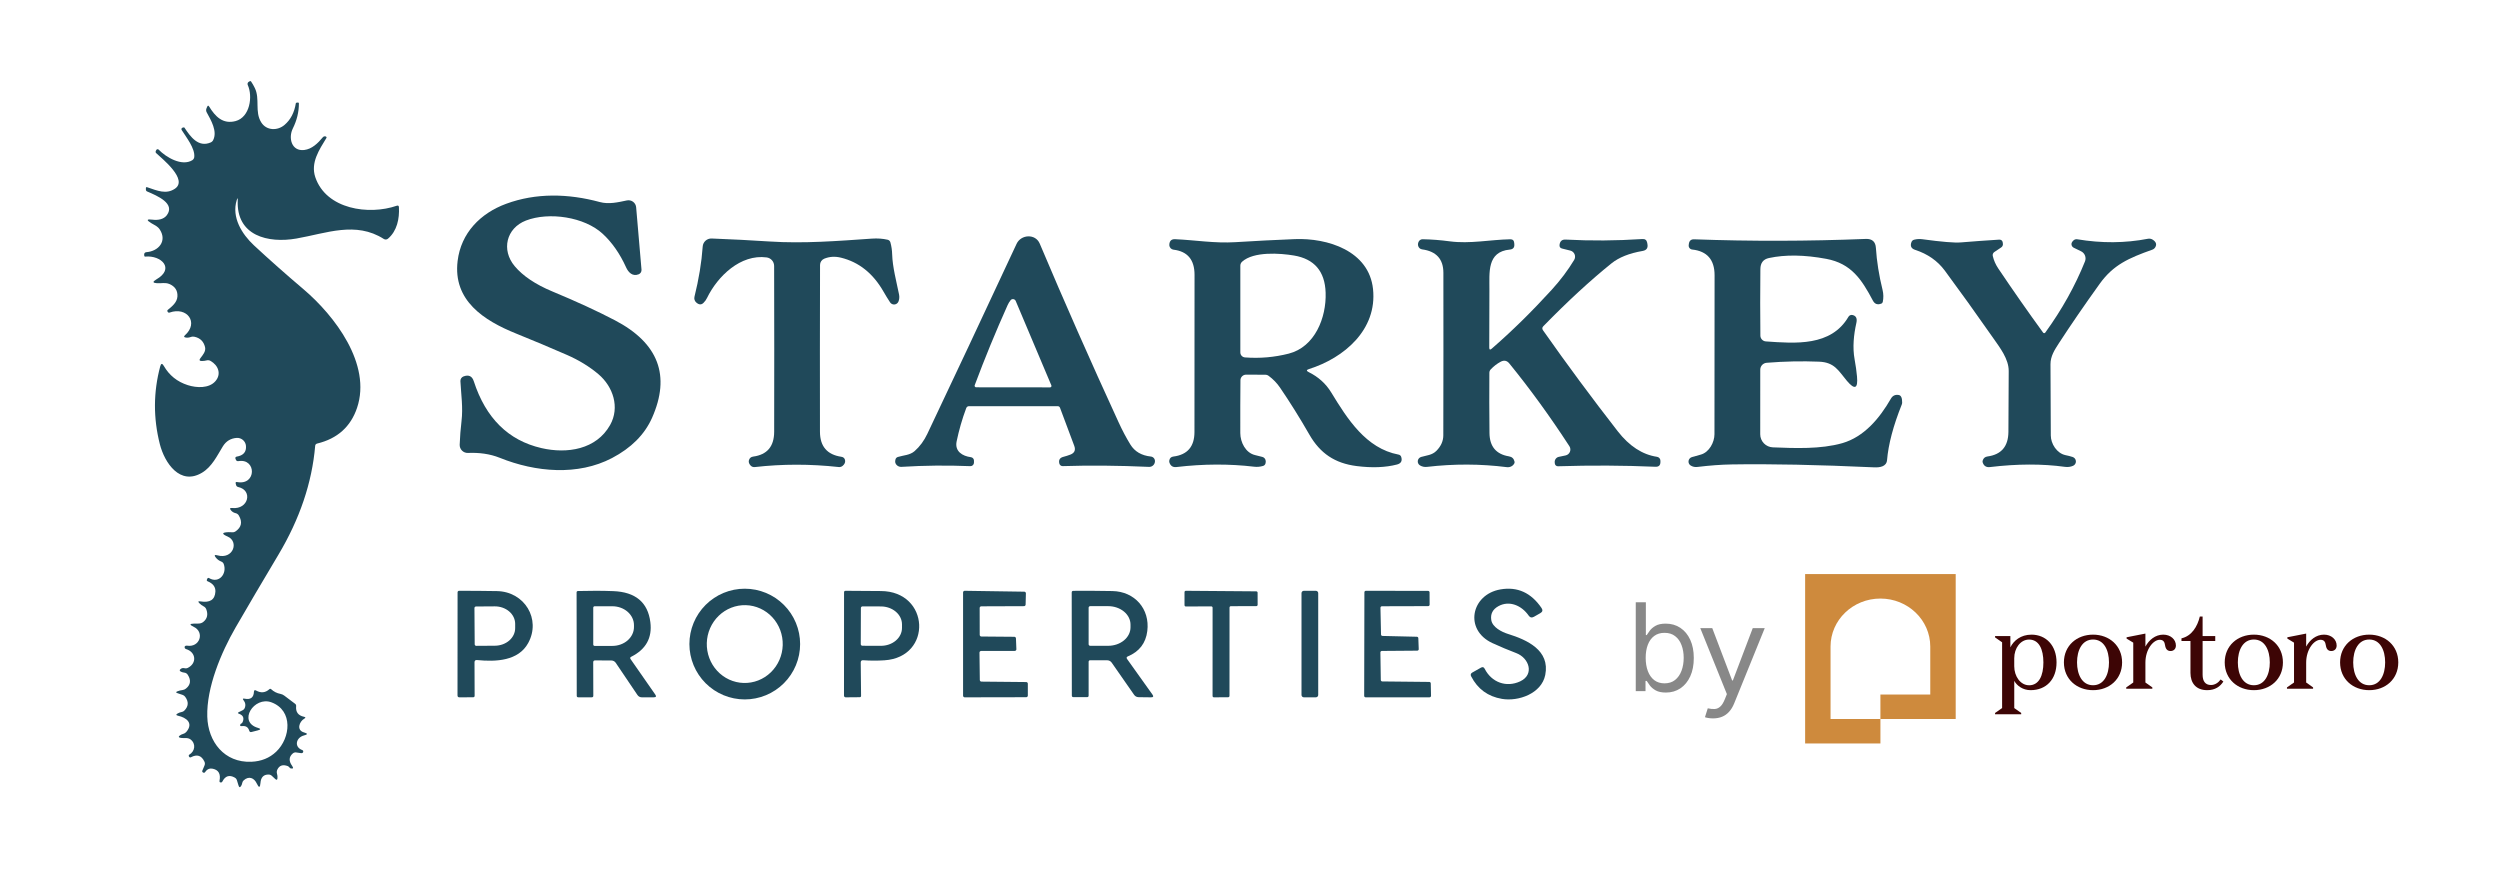 <svg width="1438" height="504" viewBox="0 0 1438 504" fill="none" xmlns="http://www.w3.org/2000/svg">
<g clip-path="url(#clip0_9446_14677)">
<path d="M346.691 134.497C336.199 124.76 315.788 121.742 302.519 126.853C291.19 131.259 288.237 143.772 296.039 153.09C300.785 158.745 308 163.591 317.684 167.63C331.599 173.417 343.612 178.954 353.722 184.241C378.776 197.342 385.873 216.075 375.014 240.44C370.738 250.001 363.067 257.682 352.003 263.484C332.452 273.728 308.184 271.679 287.465 263.329C281.646 260.994 275.408 260.267 269.193 260.532C268.559 260.56 267.926 260.456 267.335 260.227C266.743 259.998 266.206 259.649 265.756 259.201C265.307 258.754 264.955 258.219 264.723 257.628C264.491 257.038 264.385 256.407 264.41 255.773C264.571 251.323 264.924 246.792 265.468 242.18C266.393 234.448 265.225 226.87 264.828 219.247C264.796 218.661 264.952 218.08 265.273 217.588C265.594 217.097 266.064 216.721 266.614 216.515C269.597 215.399 271.566 216.324 272.521 219.291C279.413 240.514 292.373 253.328 311.402 257.734C326.236 261.171 343.01 258.571 350.945 244.45C356.631 234.316 352.664 222.419 344.244 215.26C339.072 210.883 333.032 207.182 326.126 204.156C316.619 200 306.854 195.895 296.833 191.842C278.362 184.373 260.464 172.918 263.219 150.138C265.159 133.946 276.378 122.667 291.124 117.225C308.294 110.881 326.875 111.299 344.993 116.212C350.173 117.622 355.463 116.366 360.577 115.287C361.192 115.156 361.829 115.157 362.443 115.29C363.058 115.423 363.637 115.685 364.141 116.058C364.646 116.431 365.065 116.907 365.37 117.454C365.675 118.001 365.859 118.606 365.911 119.23L368.997 155.139C369.041 155.701 368.904 156.262 368.606 156.738C368.308 157.215 367.865 157.581 367.343 157.783C363.817 159.171 361.414 156.659 360.114 153.751C356.558 145.909 352.083 139.49 346.691 134.497Z" fill="#20495A"/>
<path d="M608.347 233.635H557.409C556.6 233.635 556.049 234.024 555.756 234.802C553.449 240.971 551.612 247.345 550.245 253.924C549.077 259.652 553.64 262.362 558.489 262.979C558.972 263.038 559.417 263.275 559.738 263.645C560.059 264.015 560.234 264.491 560.23 264.984V266.085C560.23 266.362 560.175 266.636 560.067 266.89C559.96 267.145 559.803 267.374 559.605 267.566C559.407 267.757 559.173 267.906 558.917 268.004C558.661 268.102 558.388 268.146 558.114 268.134C544.845 267.59 531.679 267.723 518.616 268.53C517.631 268.604 516.764 268.332 516.015 267.715C514.957 266.849 514.648 265.681 515.089 264.213C515.309 263.522 515.765 263.067 516.456 262.847C519.74 261.833 523.377 261.855 526.088 259.476C529.085 256.832 531.525 253.521 533.406 249.54C548.026 218.728 565.138 182.297 584.74 140.249C587.275 134.807 595.585 134.279 598.053 140.117C612.086 173.367 627.185 207.58 643.349 242.755C645.538 247.528 647.823 251.846 650.203 255.709C652.672 259.733 656.603 262.032 661.996 262.604C662.641 262.675 663.237 262.985 663.669 263.473C664.1 263.961 664.337 264.594 664.332 265.248C664.332 265.439 664.317 265.622 664.288 265.799C664.159 266.594 663.744 267.313 663.122 267.821C662.5 268.329 661.715 268.589 660.916 268.552C643.341 267.759 626.803 267.613 611.3 268.112C610.856 268.131 610.419 267.997 610.062 267.732C609.704 267.468 609.449 267.088 609.338 266.658C608.809 264.587 609.596 263.287 611.697 262.759C613.063 262.406 614.379 261.987 615.642 261.503C618.067 260.578 618.824 258.896 617.913 256.458L609.735 234.604C609.5 233.958 609.037 233.635 608.347 233.635ZM604.754 221.694L584.233 173.096C584.114 172.821 583.926 172.582 583.688 172.4C583.45 172.218 583.17 172.101 582.875 172.059C582.58 172.017 582.28 172.051 582.005 172.16C581.729 172.268 581.487 172.446 581.302 172.677C580.611 173.544 580.038 174.484 579.582 175.497C572.735 190.757 566.424 206.119 560.649 221.584C560.599 221.717 560.582 221.859 560.6 221.999C560.617 222.14 560.667 222.274 560.747 222.391C560.827 222.507 560.934 222.603 561.059 222.67C561.184 222.736 561.323 222.772 561.464 222.774L604.004 222.818C604.138 222.817 604.269 222.783 604.386 222.72C604.503 222.657 604.604 222.566 604.677 222.455C604.751 222.344 604.797 222.217 604.81 222.084C604.824 221.951 604.804 221.818 604.754 221.694Z" fill="#20495A"/>
<path d="M474.111 148.796C473.4 149.083 472.791 149.575 472.36 150.21C471.928 150.845 471.694 151.595 471.686 152.365C471.598 185.586 471.583 217.589 471.642 248.372C471.671 256.758 475.771 261.546 483.941 262.736C485.249 262.927 485.976 263.676 486.123 264.983C486.241 266.04 485.763 267.032 484.691 267.957C484.384 268.215 484.027 268.408 483.641 268.525C483.255 268.643 482.847 268.682 482.442 268.64C466.014 266.848 449.916 266.856 434.149 268.662C433.711 268.716 433.267 268.666 432.854 268.517C432.44 268.368 432.068 268.123 431.769 267.803C430.828 266.789 430.498 265.769 430.777 264.741C431.13 263.507 431.945 262.802 433.224 262.626C441.247 261.554 445.273 256.81 445.302 248.394C445.376 216.48 445.369 184.676 445.28 152.982C445.28 151.781 444.845 150.622 444.054 149.718C443.264 148.815 442.172 148.229 440.982 148.069C425.95 146.086 412.791 158.864 406.686 171.377C406.186 172.434 405.51 173.374 404.658 174.197C403.409 175.445 402.006 175.364 400.448 173.954C400.001 173.555 399.673 173.04 399.498 172.465C399.323 171.891 399.309 171.278 399.456 170.694C401.969 160.589 403.548 150.955 404.195 141.79C404.286 140.507 404.872 139.308 405.831 138.449C406.789 137.59 408.044 137.137 409.331 137.186C420.748 137.626 431.857 138.199 442.657 138.904C462.23 140.182 482.112 138.596 501.508 137.252C504.726 137.032 507.746 137.245 510.567 137.891C510.947 137.977 511.295 138.164 511.575 138.432C511.854 138.7 512.055 139.039 512.154 139.411C512.771 141.643 513.109 143.92 513.168 146.24C513.389 153.664 515.571 161.661 517.136 169.394C517.415 170.833 517.305 172.177 516.805 173.426C516.62 173.89 516.311 174.295 515.911 174.597C515.511 174.898 515.037 175.083 514.539 175.133C514.041 175.183 513.539 175.096 513.087 174.88C512.635 174.664 512.252 174.329 511.978 173.91C510.655 171.898 509.377 169.813 508.143 167.654C502.162 157.226 494.036 150.749 483.765 148.223C480.356 147.371 477.138 147.562 474.111 148.796Z" fill="#20495A"/>
<path d="M752.782 214.048C758.336 216.794 762.656 220.701 765.742 225.768C774.978 240.902 785.69 257.954 804.425 261.479C805.248 261.64 805.777 262.117 806.012 262.911C806.673 265.158 805.858 266.582 803.565 267.184C796.909 268.917 789.128 269.211 780.223 268.066C767.858 266.479 759.372 260.796 753.201 250.067C747.617 240.344 741.967 231.297 736.251 222.926C734.487 220.341 732.32 218.101 729.748 216.207C729.161 215.766 728.492 215.546 727.743 215.546L716.744 215.502C715.888 215.502 715.068 215.837 714.461 216.436C713.854 217.034 713.51 217.847 713.504 218.696C713.416 228.58 713.386 238.714 713.416 249.098C713.438 254.363 716.435 260.487 721.924 261.765C723.276 262.088 724.671 262.441 726.112 262.822C726.547 262.936 726.945 263.16 727.266 263.473C727.587 263.786 727.82 264.177 727.941 264.607C728.132 265.282 728.117 265.958 727.897 266.634C727.676 267.324 727.221 267.779 726.53 268C724.84 268.499 723.151 268.653 721.461 268.462C707.163 266.759 692.248 266.817 676.717 268.638C674.689 268.888 673.337 268.044 672.661 266.105C672.514 265.679 672.492 265.231 672.595 264.761C672.859 263.483 673.638 262.764 674.931 262.602C682.998 261.589 687.039 256.896 687.054 248.525C687.083 219.181 687.098 189.021 687.098 158.047C687.098 149.396 683.064 144.587 674.997 143.617C674.376 143.541 673.8 143.257 673.363 142.812C672.927 142.368 672.656 141.789 672.595 141.172C672.565 140.893 672.573 140.614 672.617 140.335C672.867 138.411 673.961 137.493 675.901 137.581C687.649 138.11 698.714 140.026 710.528 139.299C722.019 138.58 733.459 137.992 744.847 137.537C763.494 136.81 787.431 144.146 789.767 166.286C792.236 189.66 773.148 205.896 752.914 212.285C751.386 212.755 751.342 213.343 752.782 214.048ZM744.274 146.966C736.383 145.644 721.152 144.498 714.452 150.535C714.133 150.819 713.878 151.17 713.703 151.565C713.528 151.96 713.438 152.389 713.438 152.826V202.702C713.436 203.431 713.709 204.133 714.204 204.669C714.699 205.204 715.378 205.532 716.105 205.588C724.642 206.234 733.033 205.507 741.276 203.407C756.286 199.574 762.987 182.787 762.502 168.335C762.105 156.072 756.029 148.948 744.274 146.966Z" fill="#20495A"/>
<path d="M858.052 200.545C869.661 190.47 881.137 179.205 892.481 166.75C897.536 161.214 901.863 155.464 905.463 149.501C905.753 149.016 905.926 148.471 905.968 147.908C906.011 147.346 905.921 146.782 905.707 146.261C905.493 145.741 905.16 145.278 904.734 144.911C904.309 144.544 903.804 144.283 903.259 144.147L898.476 142.958C897.404 142.679 896.926 141.981 897.043 140.865C897.293 138.721 898.454 137.7 900.526 137.803C914.912 138.581 929.643 138.478 944.719 137.494C946.247 137.392 947.159 138.082 947.452 139.565L947.585 140.314C948.04 142.605 947.122 143.949 944.829 144.346C937.174 145.668 931.208 148.047 926.932 151.484C914.794 161.25 901.731 173.293 887.742 187.613C887.007 188.347 886.941 189.14 887.544 189.992C901.312 209.584 915.639 228.942 930.524 248.064C937.181 256.612 944.712 261.51 953.117 262.758C953.662 262.837 954.161 263.11 954.521 263.527C954.881 263.944 955.079 264.476 955.079 265.027V265.776C955.064 267.656 954.116 268.559 952.235 268.486C933.941 267.693 915.242 267.597 896.14 268.199C895.683 268.212 895.239 268.049 894.902 267.745C894.565 267.441 894.361 267.019 894.332 266.569L894.266 265.908C894.218 265.187 894.43 264.474 894.864 263.899C895.297 263.324 895.922 262.927 896.625 262.78L900.526 261.965C901.077 261.848 901.592 261.598 902.025 261.239C902.459 260.879 902.799 260.419 903.016 259.899C903.233 259.379 903.32 258.814 903.27 258.253C903.22 257.692 903.035 257.151 902.73 256.678C891.665 239.656 880.145 223.787 868.169 209.07C866.788 207.367 865.12 207.036 863.166 208.079C861.064 209.21 859.169 210.671 857.479 212.463C856.965 213.006 856.7 213.653 856.685 214.402C856.597 225.637 856.619 237.196 856.752 249.077C856.825 256.802 860.557 261.275 867.949 262.494C869.683 262.773 870.748 263.764 871.145 265.468C871.248 265.864 871.211 266.224 871.035 266.547C870.653 267.295 870.03 267.904 869.253 268.291C868.475 268.677 867.581 268.823 866.692 268.706C851.587 266.797 836.29 266.745 820.802 268.552C819.318 268.713 817.973 268.427 816.768 267.693C816.327 267.426 815.974 267.037 815.751 266.572C815.528 266.108 815.446 265.588 815.513 265.075C815.581 264.562 815.796 264.079 816.132 263.684C816.468 263.288 816.911 262.997 817.408 262.846C820.604 261.899 823.689 261.855 826.224 259.321C828.854 256.663 830.177 253.704 830.192 250.443C830.265 217.515 830.28 186.328 830.236 156.881C830.221 149.023 826.143 144.544 818.003 143.443C817.442 143.371 816.917 143.124 816.502 142.737C816.087 142.35 815.803 141.841 815.688 141.284C815.512 140.461 815.659 139.639 816.129 138.816C816.357 138.44 816.678 138.13 817.061 137.917C817.444 137.705 817.875 137.597 818.311 137.605C823.454 137.707 828.649 138.111 833.895 138.816C845.422 140.358 857.126 137.869 868.676 137.627C870.072 137.597 870.836 138.28 870.968 139.675L871.035 140.424C871.211 142.334 870.351 143.376 868.456 143.553C855.187 144.786 856.774 156.859 856.708 166.508C856.634 177.406 856.605 188.538 856.619 199.906C856.619 201.169 857.097 201.382 858.052 200.545Z" fill="#20495A"/>
<path d="M978.313 261.48C983.118 260.159 986.16 254.387 986.16 249.782C986.189 219.087 986.211 188.597 986.226 158.313C986.226 149.384 981.928 144.456 973.331 143.531C973.03 143.495 972.739 143.401 972.476 143.252C972.212 143.103 971.981 142.904 971.796 142.666C971.611 142.428 971.476 142.156 971.399 141.865C971.322 141.575 971.305 141.272 971.348 140.975L971.436 140.226C971.7 138.435 972.729 137.575 974.522 137.649C1007 138.838 1039.89 138.765 1073.2 137.429C1076.86 137.282 1078.8 139.015 1079.02 142.628C1079.51 150.294 1080.78 158.35 1082.86 166.795C1083.41 169.101 1083.45 171.392 1082.97 173.668C1082.92 173.88 1082.82 174.076 1082.68 174.241C1082.55 174.406 1082.37 174.535 1082.17 174.615C1079.98 175.497 1078.35 174.924 1077.28 172.897C1070.84 160.758 1064.89 151.572 1050.45 148.884C1037.91 146.549 1026.91 146.395 1017.48 148.422C1014.23 149.112 1012.59 151.241 1012.57 154.81C1012.43 167.926 1012.43 180.674 1012.57 193.055C1012.58 193.906 1012.91 194.721 1013.5 195.337C1014.08 195.953 1014.87 196.326 1015.72 196.381C1032.62 197.549 1053.23 199.377 1063.24 182.194C1063.46 181.814 1063.8 181.512 1064.2 181.33C1064.6 181.149 1065.05 181.097 1065.49 181.18C1067.6 181.606 1068.37 183.134 1067.78 185.763C1066.28 192.46 1065.49 199.774 1066.79 206.824C1067.42 210.275 1067.87 213.521 1068.15 216.561C1068.8 223.611 1066.85 224.426 1062.29 219.006C1057.44 213.212 1055.26 208.388 1046.31 208.035C1036.44 207.639 1026.39 207.852 1016.18 208.674C1015.18 208.752 1014.25 209.203 1013.56 209.938C1012.88 210.672 1012.5 211.637 1012.5 212.64L1012.48 249.782C1012.48 251.728 1013.23 253.599 1014.58 255.004C1015.93 256.408 1017.78 257.237 1019.73 257.317C1032.4 257.823 1047.28 258.44 1059.65 254.915C1072.23 251.303 1081.14 240.618 1087.64 229.316C1088.64 227.569 1090.14 226.864 1092.14 227.201C1093.49 227.422 1094.15 228.868 1094.12 231.541C1094.12 231.948 1094.04 232.353 1093.88 232.731C1089.01 244.892 1086.2 255.532 1085.43 264.653C1085.1 268.53 1081.05 268.949 1078.03 268.817C1045.55 267.333 1018.25 266.775 996.122 267.142C990.142 267.23 983.522 267.715 976.263 268.596C974.911 268.758 973.655 268.486 972.494 267.781C972.053 267.513 971.7 267.122 971.479 266.656C971.258 266.19 971.177 265.669 971.247 265.156C971.317 264.643 971.535 264.16 971.873 263.766C972.212 263.372 972.657 263.083 973.155 262.934C974.86 262.435 976.579 261.95 978.313 261.48Z" fill="#20495A"/>
<path d="M1175.19 191.313C1175.26 191.411 1175.36 191.491 1175.47 191.545C1175.58 191.6 1175.7 191.629 1175.82 191.629C1175.94 191.629 1176.06 191.6 1176.17 191.545C1176.28 191.491 1176.37 191.411 1176.44 191.313C1186.05 178.036 1193.66 164.385 1199.28 150.359C1199.71 149.282 1199.71 148.082 1199.3 147.003C1198.88 145.924 1198.07 145.044 1197.03 144.543L1192.91 142.538C1192.2 142.2 1191.75 141.657 1191.56 140.908C1191.33 140.041 1191.71 139.153 1192.71 138.242C1192.99 137.988 1193.33 137.8 1193.69 137.694C1194.05 137.587 1194.43 137.563 1194.8 137.625C1208.82 139.975 1222.38 139.88 1235.49 137.339C1236.44 137.156 1237.42 137.337 1238.22 137.846C1240.19 139.109 1240.69 140.57 1239.7 142.23C1239.3 142.891 1238.74 143.353 1238 143.618C1224.34 148.464 1215.57 152.386 1207.79 163.18C1199.03 175.371 1191.17 186.812 1184.22 197.504C1181.84 201.183 1179.42 204.884 1179.44 209.532C1179.5 223.69 1179.56 237.341 1179.62 250.486C1179.64 255.201 1183.03 260.752 1188.12 261.81C1189.46 262.074 1190.8 262.419 1192.14 262.845C1192.66 263.004 1193.13 263.321 1193.48 263.753C1193.82 264.185 1194.02 264.713 1194.06 265.264C1194.1 265.815 1193.96 266.364 1193.68 266.837C1193.39 267.311 1192.97 267.686 1192.47 267.912C1191.01 268.558 1189.42 268.764 1187.71 268.529C1174.69 266.737 1160.32 266.781 1144.61 268.661C1142.51 268.911 1141.12 268.037 1140.45 266.039C1140.32 265.687 1140.32 265.305 1140.45 264.894C1140.86 263.528 1141.78 262.75 1143.2 262.559C1151.17 261.486 1155.18 256.765 1155.24 248.393C1155.33 237.951 1155.39 226.29 1155.41 213.409C1155.44 206.492 1150.39 200.037 1146.58 194.573C1136.64 180.357 1127.33 167.374 1118.63 155.624C1114.48 150.043 1108.81 146.078 1101.61 143.728C1099.33 142.994 1098.62 141.503 1099.47 139.256C1099.75 138.521 1100.27 138.059 1101.04 137.868C1102.55 137.486 1104.06 137.391 1105.56 137.581C1116.83 139.124 1124.28 139.74 1127.91 139.432C1135.18 138.83 1142.48 138.301 1149.82 137.846C1151.31 137.758 1152.07 138.624 1152.09 140.445C1152.09 140.819 1151.99 141.187 1151.82 141.517C1151.64 141.848 1151.38 142.13 1151.07 142.34L1147.15 144.962C1146.78 145.199 1146.5 145.546 1146.34 145.956C1146.17 146.367 1146.14 146.819 1146.25 147.253C1146.83 149.779 1147.89 152.18 1149.42 154.457C1158.04 167.263 1166.63 179.549 1175.19 191.313Z" fill="#20495A"/>
<path d="M460.23 370.465C460.23 374.646 459.407 378.787 457.806 382.651C456.206 386.514 453.86 390.025 450.903 392.982C447.946 395.939 444.436 398.284 440.573 399.884C436.709 401.485 432.568 402.308 428.387 402.308C419.941 402.308 411.842 398.953 405.87 392.982C399.898 387.01 396.543 378.91 396.543 370.465C396.543 366.283 397.367 362.142 398.967 358.279C400.567 354.415 402.913 350.905 405.87 347.948C408.827 344.991 412.337 342.645 416.201 341.045C420.064 339.445 424.205 338.621 428.387 338.621C432.568 338.621 436.709 339.445 440.573 341.045C444.436 342.645 447.946 344.991 450.903 347.948C453.86 350.905 456.206 354.415 457.806 358.279C459.407 362.142 460.23 366.283 460.23 370.465ZM427.761 392.842C430.629 392.923 433.484 392.423 436.165 391.372C438.846 390.322 441.299 388.741 443.385 386.719C445.47 384.698 447.148 382.276 448.321 379.592C449.494 376.907 450.14 374.013 450.222 371.075C450.304 368.136 449.821 365.21 448.799 362.465C447.778 359.719 446.238 357.207 444.269 355.073C442.299 352.938 439.938 351.222 437.32 350.024C434.702 348.825 431.879 348.167 429.012 348.087C426.144 348.007 423.289 348.506 420.608 349.557C417.927 350.608 415.474 352.189 413.389 354.21C411.303 356.231 409.626 358.653 408.453 361.338C407.279 364.022 406.633 366.916 406.551 369.855C406.469 372.793 406.953 375.719 407.974 378.465C408.996 381.21 410.535 383.722 412.505 385.857C414.474 387.991 416.835 389.707 419.453 390.906C422.071 392.104 424.894 392.762 427.761 392.842Z" fill="#20495A"/>
<path d="M879.242 354.038C875.32 348.366 868.23 345.166 861.879 348.675C858.616 350.481 857.249 353.129 857.777 356.619C858.406 360.782 863.804 363.528 867.385 364.636C878.414 368.072 891.657 374.035 888.832 388.234C886.691 398.941 873.412 403.614 863.912 401.996C855.851 400.626 849.95 396.305 846.207 389.034C845.727 388.1 845.943 387.373 846.855 386.852L851.839 384.034C852.787 383.489 853.506 383.707 853.998 384.689C857.921 392.451 866.377 395.651 874.384 391.924C882.769 388.016 879.584 378.489 872.171 375.672C867.577 373.926 863.001 372.005 858.442 369.909C842.015 362.328 846.135 341.948 863.084 339.021C872.825 337.349 880.694 340.918 886.691 349.729C887.519 350.953 887.297 351.929 886.025 352.656L882.337 354.765C881.089 355.468 880.058 355.225 879.242 354.038Z" fill="#20495A"/>
<path d="M272.936 380.992L273.008 400.147C273.02 400.763 272.715 401.071 272.093 401.071L264.29 401.106C263.537 401.106 263.16 400.739 263.16 400.005L263.196 340.693C263.196 340.462 263.287 340.241 263.448 340.077C263.61 339.914 263.829 339.822 264.057 339.822C271.579 339.822 278.844 339.882 285.852 340C301.727 340.284 311.341 356.134 303.808 369.887C298.193 380.139 285.367 380.761 274.407 379.66C273.427 379.565 272.936 380.009 272.936 380.992ZM272.9 349.755L273.044 370.615C273.049 370.848 273.145 371.069 273.313 371.232C273.481 371.395 273.706 371.486 273.941 371.486L284.704 371.415C286.24 371.404 287.76 371.132 289.176 370.615C290.592 370.097 291.876 369.344 292.956 368.399C294.035 367.453 294.889 366.334 295.467 365.104C296.046 363.875 296.338 362.559 296.327 361.233V358.781C296.306 356.106 295.055 353.549 292.848 351.673C290.642 349.798 287.661 348.756 284.56 348.778L273.797 348.849C273.678 348.849 273.56 348.872 273.45 348.918C273.34 348.964 273.24 349.031 273.157 349.115C273.073 349.2 273.008 349.3 272.964 349.409C272.919 349.519 272.898 349.637 272.9 349.755Z" fill="#20495A"/>
<path d="M362.724 379.132L376.925 399.525C377.648 400.567 377.37 401.088 376.09 401.088L369.247 401.106C368.121 401.106 367.25 400.644 366.634 399.721L354.157 381.228C353.882 380.827 353.514 380.498 353.084 380.269C352.654 380.04 352.174 379.918 351.686 379.913L342.301 379.86C341.578 379.86 341.217 380.221 341.217 380.944L341.27 400.2C341.27 400.792 340.974 401.088 340.381 401.088H332.632C332.039 401.088 331.743 400.792 331.743 400.2L331.654 340.689C331.654 340.499 331.731 340.317 331.867 340.181C332.003 340.044 332.188 339.966 332.383 339.961C339.694 339.76 346.478 339.777 352.735 340.014C365.52 340.5 372.636 346.445 374.082 357.85C375.231 366.862 371.564 373.5 363.079 377.764C362.428 378.084 362.309 378.539 362.724 379.132ZM341.235 349.518V370.729C341.235 370.941 341.319 371.144 341.469 371.294C341.619 371.444 341.822 371.528 342.034 371.528H352.219C355.519 371.528 358.684 370.383 361.017 368.344C363.35 366.305 364.661 363.54 364.661 360.657V359.591C364.661 356.707 363.35 353.942 361.017 351.903C358.684 349.864 355.519 348.719 352.219 348.719H342.034C341.929 348.719 341.825 348.74 341.728 348.78C341.631 348.82 341.543 348.879 341.469 348.953C341.395 349.027 341.336 349.115 341.296 349.212C341.255 349.309 341.235 349.413 341.235 349.518Z" fill="#20495A"/>
<path d="M495.092 381.099L495.29 400.219C495.302 400.763 495.026 401.035 494.463 401.035L486.437 401.106C486.179 401.106 485.932 401.005 485.749 400.825C485.567 400.646 485.465 400.402 485.465 400.148L485.501 340.728C485.501 340.113 485.813 339.811 486.437 339.823C492.939 339.894 499.681 339.941 506.664 339.965C534.899 340.089 536.5 378.009 508.751 379.803C504.636 380.075 500.563 380.063 496.532 379.767C495.56 379.708 495.08 380.152 495.092 381.099ZM495.182 349.729L495.11 370.5C495.11 370.749 495.211 370.989 495.39 371.165C495.569 371.342 495.811 371.441 496.064 371.441L506.664 371.476C508.257 371.482 509.836 371.22 511.309 370.706C512.783 370.193 514.123 369.437 515.253 368.482C516.383 367.528 517.28 366.393 517.894 365.143C518.507 363.893 518.825 362.552 518.829 361.197V359.173C518.836 356.439 517.567 353.812 515.299 351.872C513.031 349.931 509.951 348.834 506.736 348.823L496.136 348.788C495.883 348.788 495.641 348.887 495.462 349.063C495.283 349.24 495.182 349.479 495.182 349.729Z" fill="#20495A"/>
<path d="M564.458 366.122L583.438 366.282C583.68 366.282 583.914 366.376 584.089 366.545C584.264 366.714 584.367 366.945 584.376 367.188L584.624 373.421C584.629 373.548 584.608 373.674 584.563 373.792C584.518 373.91 584.449 374.018 584.362 374.11C584.274 374.201 584.169 374.273 584.053 374.323C583.937 374.372 583.812 374.398 583.685 374.398L564.334 374.433C564.209 374.433 564.086 374.458 563.971 374.507C563.856 374.555 563.752 374.626 563.664 374.715C563.577 374.805 563.508 374.91 563.462 375.027C563.416 375.143 563.393 375.267 563.396 375.392L563.59 391.144C563.595 391.39 563.696 391.625 563.871 391.798C564.047 391.971 564.283 392.067 564.529 392.067L590.272 392.316C590.521 392.316 590.759 392.415 590.935 392.592C591.111 392.768 591.21 393.007 591.21 393.257V400.094C591.21 400.344 591.111 400.583 590.935 400.76C590.759 400.936 590.521 401.035 590.272 401.035L554.897 401.106C554.648 401.106 554.41 401.007 554.234 400.831C554.058 400.654 553.959 400.415 553.959 400.165V340.764C553.959 340.639 553.984 340.515 554.032 340.399C554.08 340.284 554.151 340.179 554.24 340.092C554.329 340.004 554.435 339.935 554.551 339.889C554.666 339.843 554.79 339.82 554.915 339.822L589.174 340.337C589.297 340.34 589.419 340.366 589.532 340.416C589.645 340.465 589.747 340.537 589.832 340.626C589.918 340.715 589.985 340.82 590.03 340.935C590.075 341.05 590.097 341.173 590.095 341.296L589.935 347.743C589.931 347.989 589.83 348.224 589.654 348.397C589.479 348.569 589.243 348.666 588.997 348.666L564.44 348.755C564.191 348.755 563.953 348.854 563.777 349.031C563.601 349.207 563.502 349.446 563.502 349.696L563.537 365.199C563.542 365.443 563.64 365.675 563.812 365.847C563.984 366.019 564.215 366.118 564.458 366.122Z" fill="#20495A"/>
<path d="M648.302 379.065L662.9 399.525C663.653 400.591 663.368 401.118 662.043 401.106L654.972 401.017C653.83 401.005 652.943 400.538 652.311 399.614L639.427 381.125C639.141 380.715 638.758 380.379 638.31 380.147C637.862 379.914 637.363 379.793 636.857 379.793L627.016 379.775C626.905 379.775 626.796 379.797 626.695 379.839C626.593 379.881 626.501 379.942 626.423 380.02C626.345 380.097 626.283 380.189 626.241 380.29C626.199 380.392 626.177 380.5 626.177 380.61V400.094C626.177 400.698 625.867 400.999 625.248 400.999H617.466C616.834 400.999 616.518 400.686 616.518 400.058L616.445 340.825C616.445 340.174 616.773 339.848 617.429 339.848C624.768 339.789 632.234 339.831 639.827 339.973C652.694 340.204 661.515 350.256 659.929 362.955C659.067 369.93 655.337 374.796 648.739 377.555C647.962 377.875 647.816 378.378 648.302 379.065ZM626.177 349.546V370.575C626.177 370.81 626.273 371.036 626.444 371.203C626.615 371.369 626.847 371.463 627.088 371.463H637.422C640.829 371.463 644.097 370.344 646.507 368.352C648.917 366.36 650.27 363.659 650.27 360.842V359.279C650.27 356.462 648.917 353.761 646.507 351.769C644.097 349.777 640.829 348.658 637.422 348.658H627.088C626.847 348.658 626.615 348.751 626.444 348.918C626.273 349.084 626.177 349.31 626.177 349.546Z" fill="#20495A"/>
<path d="M707.221 349.441L707.203 400.288C707.203 400.491 707.122 400.686 706.978 400.829C706.834 400.972 706.638 401.053 706.434 401.053L698.234 401.106C698.03 401.106 697.835 401.026 697.69 400.882C697.546 400.739 697.465 400.544 697.465 400.342L697.483 349.547C697.483 349.345 697.402 349.15 697.258 349.007C697.114 348.863 696.919 348.783 696.715 348.783L682.1 348.854C681.897 348.854 681.701 348.773 681.557 348.63C681.413 348.487 681.332 348.292 681.332 348.089V340.587C681.332 340.384 681.413 340.19 681.557 340.046C681.701 339.903 681.897 339.822 682.1 339.822L722.604 340.142C722.807 340.142 723.003 340.223 723.147 340.366C723.291 340.51 723.372 340.704 723.372 340.907L723.39 347.876C723.39 348.079 723.309 348.273 723.165 348.417C723.021 348.56 722.825 348.641 722.621 348.641L707.989 348.676C707.785 348.676 707.59 348.757 707.446 348.9C707.301 349.043 707.221 349.238 707.221 349.441Z" fill="#20495A"/>
<path d="M756.852 339.822H750.012C749.246 339.822 748.625 340.419 748.625 341.156V399.772C748.625 400.509 749.246 401.106 750.012 401.106H756.852C757.617 401.106 758.238 400.509 758.238 399.772V341.156C758.238 340.419 757.617 339.822 756.852 339.822Z" fill="#20495A"/>
<path d="M794 375.259L794.239 391.124C794.239 391.346 794.329 391.559 794.491 391.716C794.652 391.873 794.871 391.962 795.1 391.962L822.121 392.247C822.349 392.247 822.568 392.335 822.73 392.492C822.891 392.649 822.982 392.863 822.982 393.085L823.128 400.233C823.131 400.344 823.11 400.455 823.068 400.559C823.026 400.663 822.963 400.757 822.883 400.837C822.802 400.916 822.707 400.98 822.601 401.023C822.495 401.066 822.382 401.088 822.267 401.088L785.537 401.106C785.308 401.106 785.089 401.018 784.928 400.861C784.767 400.704 784.676 400.491 784.676 400.268L784.804 340.66C784.804 340.438 784.895 340.225 785.056 340.068C785.218 339.911 785.437 339.822 785.665 339.822L821.425 339.876C821.653 339.876 821.872 339.964 822.033 340.121C822.195 340.278 822.286 340.491 822.286 340.714L822.322 347.808C822.322 347.918 822.3 348.027 822.257 348.129C822.213 348.23 822.15 348.323 822.07 348.4C821.99 348.478 821.895 348.54 821.791 348.582C821.686 348.624 821.574 348.646 821.461 348.646L794.898 348.717C794.783 348.717 794.67 348.739 794.564 348.783C794.459 348.826 794.363 348.889 794.283 348.969C794.202 349.049 794.139 349.143 794.097 349.247C794.055 349.35 794.035 349.461 794.037 349.573L794.367 364.974C794.371 365.19 794.462 365.396 794.619 365.549C794.776 365.702 794.987 365.789 795.209 365.794L814.976 366.257C815.195 366.262 815.404 366.347 815.561 366.496C815.717 366.645 815.81 366.847 815.819 367.06L816.057 373.405C816.059 373.515 816.04 373.625 815.999 373.727C815.957 373.83 815.896 373.924 815.818 374.003C815.74 374.083 815.646 374.146 815.542 374.191C815.439 374.235 815.327 374.259 815.214 374.261L794.843 374.421C794.618 374.426 794.404 374.516 794.246 374.673C794.089 374.83 794 375.04 794 375.259Z" fill="#20495A"/>
<path d="M136.159 115.139C133.114 125.023 139.141 134.657 146.064 141.114C154.864 149.294 164.381 157.724 174.613 166.403C192.422 181.539 213.881 209.445 205.372 234.609C201.702 245.475 194.063 252.313 182.454 255.123C181.731 255.303 181.342 255.76 181.286 256.493C179.479 277.63 172.416 298.518 160.099 319.156C150.77 334.784 142.547 348.757 135.429 361.076C127.233 375.299 118.746 395.377 119.225 412.195C119.642 426.729 129.089 438.792 144.563 438.169C150.29 437.934 155.059 436.003 158.868 432.376C167.189 424.465 168.732 408.644 156.116 403.973C146.148 400.297 136.534 415.226 148.358 418.673C150.068 419.171 150.061 419.649 148.337 420.105L144.688 421.04C144.007 421.22 143.562 420.97 143.353 420.292C142.769 418.271 141.372 417.392 139.161 417.655C138.077 417.78 137.82 417.378 138.39 416.451C138.432 416.382 138.487 416.333 138.557 416.306C139.029 416.153 139.363 415.835 139.558 415.351C140.559 412.997 139.864 411.399 137.472 410.554C136.68 410.277 136.659 409.959 137.41 409.599L139.579 408.52C140.127 408.267 140.56 407.814 140.788 407.253C141.428 405.647 141.198 404.166 140.1 402.81C139.419 401.965 139.613 401.654 140.684 401.875C144.118 402.581 145.911 401.259 146.064 397.91C146.12 396.996 146.544 396.761 147.336 397.204C150.131 398.768 152.689 398.491 155.01 396.373C155.135 396.261 155.298 396.202 155.468 396.205C155.638 396.209 155.802 396.277 155.928 396.394C157.457 397.834 159.258 398.747 161.329 399.135C162.122 399.287 162.838 399.605 163.477 400.09L169.754 404.824C170.199 405.17 170.394 405.62 170.338 406.173C170.004 409.551 171.52 411.592 174.884 412.298C175.857 412.506 175.913 412.859 175.051 413.357C172.09 415.06 170.359 420.064 174.926 421.31C177.081 421.905 177.074 422.472 174.905 423.012C170.338 424.133 168.941 429.594 173.821 431.421C174.377 431.643 174.557 432.037 174.363 432.605C174.307 432.785 174.196 432.93 174.029 433.041C173.765 433.207 173.48 433.262 173.174 433.207C172.215 433.027 171.228 432.888 170.213 432.791C169.518 432.736 168.906 432.944 168.378 433.414C166.153 435.366 166.035 437.733 168.023 440.515C168.969 441.858 168.649 442.335 167.064 441.948C166.939 441.92 166.696 441.692 166.334 441.263C166.098 440.986 165.813 440.778 165.479 440.64C162.712 439.616 160.745 440.259 159.577 442.571C159.175 443.369 159.093 444.283 159.348 445.125C159.598 445.941 159.682 446.772 159.598 447.616C159.515 448.64 159.091 448.8 158.326 448.094L156.345 446.246C155.831 445.775 155.226 445.533 154.531 445.519C151.625 445.464 150.054 447.09 149.818 450.398C149.609 453.167 148.921 453.291 147.753 450.772C146.21 447.409 143.165 446.184 140.204 448.82C139.719 449.25 139.401 449.83 139.307 450.461C139.224 450.959 139.057 451.43 138.807 451.873C138.112 453.132 137.563 453.077 137.16 451.706L136.284 448.841C136.089 448.163 135.679 447.644 135.053 447.284C131.925 445.512 129.527 446.294 127.859 449.63C127.72 449.893 127.504 450.039 127.212 450.066C126.448 450.135 126.135 449.796 126.274 449.049C127.011 445.201 125.746 442.917 122.478 442.197C120.629 441.782 119.156 442.391 118.057 444.024C117.724 444.536 117.293 444.64 116.764 444.336C116.598 444.239 116.466 444.093 116.368 443.9C116.285 443.706 116.285 443.512 116.368 443.318L117.64 440.287C117.946 439.553 117.932 438.827 117.599 438.107C115.93 434.563 113.372 433.705 109.924 435.532C109.396 435.809 108.993 435.684 108.715 435.158C108.604 434.978 108.555 434.778 108.569 434.556C108.597 434.362 108.694 434.21 108.861 434.099C112.197 432.148 112.823 427.767 109.591 425.317C107.881 424.029 105.691 424.798 103.752 424.382C102.639 424.147 102.549 423.697 103.481 423.033C104.051 422.618 104.676 422.32 105.357 422.14C106.066 421.946 106.664 421.573 107.151 421.019C111.509 415.932 107.172 412.734 102.417 411.696C101.194 411.419 101.124 410.977 102.208 410.367C102.917 409.966 103.661 409.696 104.44 409.558C105.052 409.461 105.573 409.198 106.004 408.769C108.465 406.319 108.624 403.647 106.483 400.754C106.122 400.27 105.649 399.924 105.065 399.716L102.042 398.699C101.096 398.38 101.089 398.034 102.021 397.661C102.952 397.287 103.939 397.038 104.982 396.913C105.719 396.83 106.379 396.546 106.963 396.062C109.66 393.889 110.001 391.238 107.985 388.11C107.498 387.376 106.817 386.968 105.941 386.885C105.288 386.815 104.669 386.635 104.085 386.345C103.196 385.916 103.14 385.397 103.918 384.788C104.558 384.289 105.288 384.144 106.108 384.352C106.803 384.531 107.471 384.455 108.11 384.123C113.407 381.403 112.698 375.091 107.067 373.368C106.456 373.174 106.164 372.766 106.192 372.143C106.205 371.949 106.282 371.797 106.421 371.686C106.727 371.395 107.088 371.292 107.505 371.375C114.971 372.641 117.891 363.568 111.363 360.516C108.861 359.339 108.993 358.73 111.76 358.689C113.616 358.647 115.367 359 116.952 357.713C119.204 355.886 119.774 353.477 118.662 350.487C118.37 349.712 117.849 349.138 117.098 348.764C116.208 348.307 115.409 347.719 114.7 346.999C113.768 346.058 113.963 345.698 115.284 345.919C120.748 346.833 123.618 344.978 123.896 340.355C124.049 337.628 122.527 335.614 119.329 334.313C119.25 334.28 119.179 334.231 119.119 334.169C119.059 334.107 119.012 334.033 118.981 333.952C118.95 333.871 118.936 333.784 118.938 333.696C118.941 333.608 118.96 333.522 118.996 333.441L119.267 332.839C119.489 332.382 119.823 332.278 120.268 332.527C125.94 335.87 130.737 330.015 128.693 324.43C128.574 324.115 128.393 323.829 128.159 323.59C127.926 323.35 127.646 323.163 127.337 323.039C126.044 322.54 124.988 321.779 124.168 320.755C123.083 319.398 123.375 318.955 125.043 319.426C134.157 322 137.618 311.515 130.945 308.629C127.372 307.093 127.525 306.248 131.404 306.096C132.127 306.068 132.822 306.089 133.489 306.158C134.24 306.228 134.921 306.048 135.533 305.618C138.911 303.252 139.537 300.241 137.41 296.587C136.979 295.825 136.332 295.348 135.47 295.154C134.4 294.905 133.524 294.365 132.843 293.535C131.995 292.51 132.238 292.067 133.573 292.206C142.999 293.182 145.564 281.949 136.972 280.122C136.684 280.059 136.419 279.917 136.209 279.711C135.999 279.505 135.851 279.245 135.783 278.959L135.575 278.128C135.394 277.422 135.665 277.139 136.388 277.277C147.628 279.353 147.566 263.532 137.201 265.235C136.45 265.373 135.936 265.089 135.658 264.383L135.429 263.802C135.38 263.685 135.358 263.559 135.365 263.433C135.373 263.307 135.409 263.184 135.471 263.074C135.534 262.964 135.621 262.869 135.725 262.797C135.83 262.726 135.95 262.679 136.075 262.66C139.996 262.023 141.796 259.947 141.476 256.431C141.36 255.121 140.728 253.91 139.717 253.059C138.706 252.208 137.398 251.786 136.075 251.884C132.655 252.161 130.034 253.767 128.213 256.701C124.814 262.203 121.957 268.432 116.243 271.879C103.543 279.52 94.68 266.231 91.948 255.518C88.125 240.458 88.195 225.529 92.157 210.732C92.616 208.974 93.304 208.884 94.221 210.462C97.35 215.902 101.944 219.591 108.006 221.529C113.115 223.169 120.205 223.48 123.896 219.266C127.462 215.175 125.606 210.13 121.06 207.576C120.379 207.202 119.677 207.105 118.954 207.285C118.023 207.521 117.077 207.645 116.118 207.659C114.714 207.659 114.436 207.105 115.284 205.998C116.639 204.212 118.516 202.115 117.953 199.707C117.188 196.482 115.221 194.495 112.051 193.748C111.203 193.54 110.369 193.589 109.549 193.893C108.631 194.225 107.707 194.308 106.775 194.142C105.747 193.962 105.622 193.526 106.4 192.834C114.512 185.567 107.589 176.203 97.537 179.795C97.346 179.861 97.139 179.862 96.95 179.798C96.761 179.734 96.6 179.609 96.495 179.442C96.161 178.93 96.161 178.536 96.495 178.259C98.976 176.245 101.896 173.919 102.062 170.452C102.215 167.116 100.679 164.756 97.454 163.372C94.993 162.334 92.824 163.081 90.343 162.915C87.812 162.763 87.645 162.05 89.842 160.776C100.874 154.444 92.595 146.741 83.628 147.592C83.238 147.633 83.023 147.46 82.981 147.073L82.919 146.45C82.904 146.279 82.924 146.107 82.976 145.944C83.028 145.781 83.112 145.63 83.223 145.501C83.334 145.371 83.469 145.265 83.621 145.189C83.773 145.113 83.938 145.069 84.107 145.059C91.156 144.561 96.223 138.726 91.948 132.082C90.739 130.151 88.862 129.466 87.027 128.365C84.066 126.58 84.302 125.908 87.736 126.351C90.676 126.746 94.096 126.268 95.952 123.798C100.957 117.091 90.635 112.689 84.629 110.136C84.419 110.05 84.24 109.905 84.114 109.72C83.988 109.536 83.92 109.319 83.92 109.097V108.225C83.92 107.699 84.17 107.526 84.67 107.706C90.697 109.762 95.514 111.859 100.478 108.641C108.569 103.408 93.241 91.304 89.738 87.981C89.606 87.848 89.519 87.678 89.489 87.496C89.459 87.313 89.488 87.127 89.571 86.964L89.884 86.3C89.944 86.175 90.035 86.067 90.147 85.985C90.259 85.903 90.39 85.849 90.527 85.828C90.665 85.808 90.806 85.821 90.937 85.867C91.068 85.913 91.186 85.99 91.281 86.092C95.577 90.515 104.586 95.809 110.571 92.176C110.895 91.975 111.169 91.705 111.371 91.385C111.573 91.064 111.699 90.703 111.739 90.328C112.281 85.324 107.047 78.887 104.482 74.755C104.406 74.634 104.361 74.495 104.352 74.352C104.343 74.209 104.369 74.065 104.428 73.932C104.487 73.8 104.578 73.683 104.693 73.591C104.807 73.5 104.942 73.436 105.086 73.406L105.67 73.281C105.865 73.24 106.018 73.302 106.129 73.468C109.507 78.576 114.053 85.012 121.185 81.939C121.839 81.649 122.319 81.192 122.624 80.569C125.148 75.524 121.394 69.191 118.871 64.582C118.688 64.244 118.584 63.869 118.566 63.485C118.548 63.1 118.617 62.716 118.766 62.36L119.183 61.384C119.503 60.609 119.879 60.581 120.31 61.301C123.792 67.011 128.192 71.579 135.491 69.648C143.77 67.447 145.501 55.446 142.519 48.906C142.362 48.562 142.341 48.172 142.461 47.817C142.581 47.461 142.834 47.167 143.165 46.995L143.728 46.705C144.007 46.553 144.236 46.608 144.417 46.871C145.251 48.117 145.974 49.376 146.585 50.65C149.651 56.962 146.398 64.208 150.256 70.375C153.259 75.212 159.64 75.316 163.686 71.828C167.161 68.852 169.316 64.727 170.15 59.453C170.192 59.232 170.324 59.107 170.547 59.08L171.193 58.996C171.68 58.927 171.923 59.128 171.923 59.599C171.923 64.443 170.762 69.205 168.44 73.883C165.729 79.344 167.69 87.13 174.968 86.279C179.451 85.76 182.892 82.334 185.624 79.033C186.055 78.507 186.597 78.313 187.25 78.451C187.459 78.493 187.626 78.611 187.751 78.804C187.876 78.97 187.883 79.143 187.772 79.323C183.643 86.134 178.534 93.567 181.37 101.955C187.668 120.476 212.233 123.881 228.228 118.337C228.993 118.074 229.403 118.344 229.459 119.147C229.834 125.729 228.395 132.871 223.161 137.293C222.835 137.571 222.428 137.737 222 137.767C221.572 137.797 221.145 137.689 220.783 137.46C204.58 127.14 187.814 134.179 170.463 137.21C154.239 140.034 135.867 135.715 136.742 115.243C136.812 113.693 136.617 113.658 136.159 115.139Z" fill="#20495A"/>
<path d="M985.326 413.22C984.248 413.22 983.286 413.138 982.442 412.974C981.597 412.827 981.013 412.679 980.69 412.532L982.307 407.418C983.852 407.778 985.218 407.91 986.404 407.811C987.59 407.713 988.641 407.229 989.558 406.361C990.492 405.508 991.346 404.123 992.118 402.206L993.304 399.255L977.994 361.295H984.894L996.323 391.388H996.754L1008.18 361.295H1015.08L997.509 404.566C996.719 406.516 995.739 408.131 994.571 409.409C993.403 410.704 992.046 411.663 990.501 412.286C988.974 412.909 987.249 413.22 985.326 413.22Z" fill="#888888"/>
<path d="M940.889 397.556V346.43H946.698V365.302H947.191C947.617 364.637 948.208 363.788 948.963 362.756C949.734 361.708 950.834 360.776 952.262 359.96C953.706 359.128 955.659 358.712 958.12 358.712C961.304 358.712 964.111 359.519 966.539 361.133C968.968 362.748 970.864 365.036 972.226 367.999C973.588 370.961 974.269 374.456 974.269 378.483C974.269 382.544 973.588 386.064 972.226 389.043C970.864 392.006 968.977 394.302 966.564 395.933C964.152 397.548 961.37 398.355 958.219 398.355C955.79 398.355 953.845 397.947 952.385 397.132C950.924 396.299 949.8 395.359 949.012 394.311C948.224 393.246 947.617 392.363 947.191 391.665H946.501V397.556H940.889ZM946.6 378.384C946.6 381.279 947.018 383.834 947.855 386.048C948.692 388.244 949.915 389.967 951.523 391.215C953.131 392.447 955.101 393.062 957.431 393.062C959.86 393.062 961.887 392.413 963.512 391.115C965.153 389.801 966.384 388.036 967.204 385.823C968.041 383.593 968.46 381.113 968.46 378.384C968.46 375.688 968.049 373.258 967.229 371.094C966.425 368.914 965.202 367.191 963.561 365.927C961.936 364.645 959.893 364.004 957.431 364.004C955.068 364.004 953.082 364.612 951.474 365.827C949.866 367.025 948.651 368.706 947.831 370.869C947.01 373.016 946.6 375.521 946.6 378.384Z" fill="#888888"/>
<path d="M1168.45 365.056C1162.37 365.056 1158.25 368.499 1156.36 372.346V365.876H1147.56V366.63L1151.61 369.45V407.279L1147.56 410.099V410.853H1162.59V410.099L1158.6 407.279V391.616C1160.07 394.37 1163.5 396.983 1167.97 396.983C1177.06 396.983 1182.92 390.72 1182.92 381.014C1182.92 371.308 1176.92 365.045 1168.46 365.045L1168.45 365.056ZM1167.12 394.163C1162.15 394.163 1158.59 389.004 1158.59 383.222V378.609C1158.59 372.762 1162.22 367.876 1167.12 367.876C1172.84 367.876 1175.36 373.45 1175.36 381.025C1175.36 388.599 1172.84 394.174 1167.12 394.174V394.163Z" fill="#3D0505"/>
<path d="M1203.93 365.045C1194.56 365.045 1187.16 371.373 1187.16 381.014C1187.16 390.654 1194.56 396.983 1203.93 396.983C1213.3 396.983 1220.63 390.654 1220.63 381.014C1220.63 371.373 1213.23 365.045 1203.93 365.045ZM1203.93 394.152C1197.64 394.152 1194.71 388.031 1194.71 381.003C1194.71 373.975 1197.64 367.854 1203.93 367.854C1210.22 367.854 1213.09 373.975 1213.09 381.003C1213.09 388.031 1210.22 394.152 1203.93 394.152Z" fill="#3D0505"/>
<path d="M1244.32 365.042C1239.7 365.042 1236.07 368.135 1234.04 371.928V364.43L1223.21 366.561V367.315L1227.05 369.654V392.575L1223 395.395V396.149H1238.03V395.395L1234.04 392.575V381.153C1234.04 373.447 1238.58 368.004 1242.29 368.004C1244.24 368.004 1245.09 369.108 1245.36 371.239C1245.72 373.578 1246.91 374.474 1248.5 374.474C1250.25 374.474 1251.58 373.305 1251.58 371.305C1251.58 367.796 1248.5 365.042 1244.31 365.042H1244.32Z" fill="#3D0505"/>
<path d="M1296.43 365.045C1287.07 365.045 1279.66 371.373 1279.66 381.014C1279.66 390.654 1287.07 396.983 1296.43 396.983C1305.8 396.983 1313.14 390.654 1313.14 381.014C1313.14 371.373 1305.73 365.045 1296.43 365.045ZM1296.43 394.152C1290.14 394.152 1287.21 388.031 1287.21 381.003C1287.21 373.975 1290.14 367.854 1296.43 367.854C1302.73 367.854 1305.59 373.975 1305.59 381.003C1305.59 388.031 1302.73 394.152 1296.43 394.152Z" fill="#3D0505"/>
<path d="M1336.78 365.042C1332.17 365.042 1328.54 368.135 1326.51 371.928V364.43L1315.68 366.561V367.315L1319.52 369.654V392.575L1315.46 395.395V396.149H1330.49V395.395L1326.51 392.575V381.153C1326.51 373.447 1331.05 368.004 1334.75 368.004C1336.71 368.004 1337.55 369.108 1337.83 371.239C1338.18 373.578 1339.37 374.474 1340.97 374.474C1342.71 374.474 1344.04 373.305 1344.04 371.305C1344.04 367.796 1340.97 365.042 1336.77 365.042H1336.78Z" fill="#3D0505"/>
<path d="M1362.79 365.045C1353.42 365.045 1346.02 371.373 1346.02 381.014C1346.02 390.654 1353.42 396.983 1362.79 396.983C1372.15 396.983 1379.49 390.654 1379.49 381.014C1379.49 371.373 1372.09 365.045 1362.79 365.045ZM1362.79 394.152C1356.49 394.152 1353.56 388.031 1353.56 381.003C1353.56 373.975 1356.49 367.854 1362.79 367.854C1369.08 367.854 1371.94 373.975 1371.94 381.003C1371.94 388.031 1369.08 394.152 1362.79 394.152Z" fill="#3D0505"/>
<path d="M1271.69 394.01C1268.55 394.01 1266.94 391.878 1266.94 388.097V368.685H1274.21V365.865H1266.94V354.65H1265.33C1263.94 360.498 1260.58 365.865 1254.78 367.176V368.696H1259.95V387.004C1259.95 392.786 1263.03 396.983 1269.6 396.983C1274.11 396.983 1277.04 394.928 1278.88 392.01L1277.33 390.818C1276 392.709 1274.02 394.021 1271.69 394.021V394.01Z" fill="#3D0505"/>
<path d="M1038.31 427.643H1081.62V413.575H1052.93V371.893C1052.93 356.643 1065.78 344.29 1081.61 344.29C1097.44 344.29 1110.29 356.653 1110.29 371.893V399.496H1081.61V413.564H1124.92V330.211H1038.31V427.643Z" fill="#CE8A3D"/>
</g>
<defs>
<clipPath id="clip0_9446_14677">
<rect width="1438" height="504" fill="white"/>
</clipPath>
</defs>
</svg>
